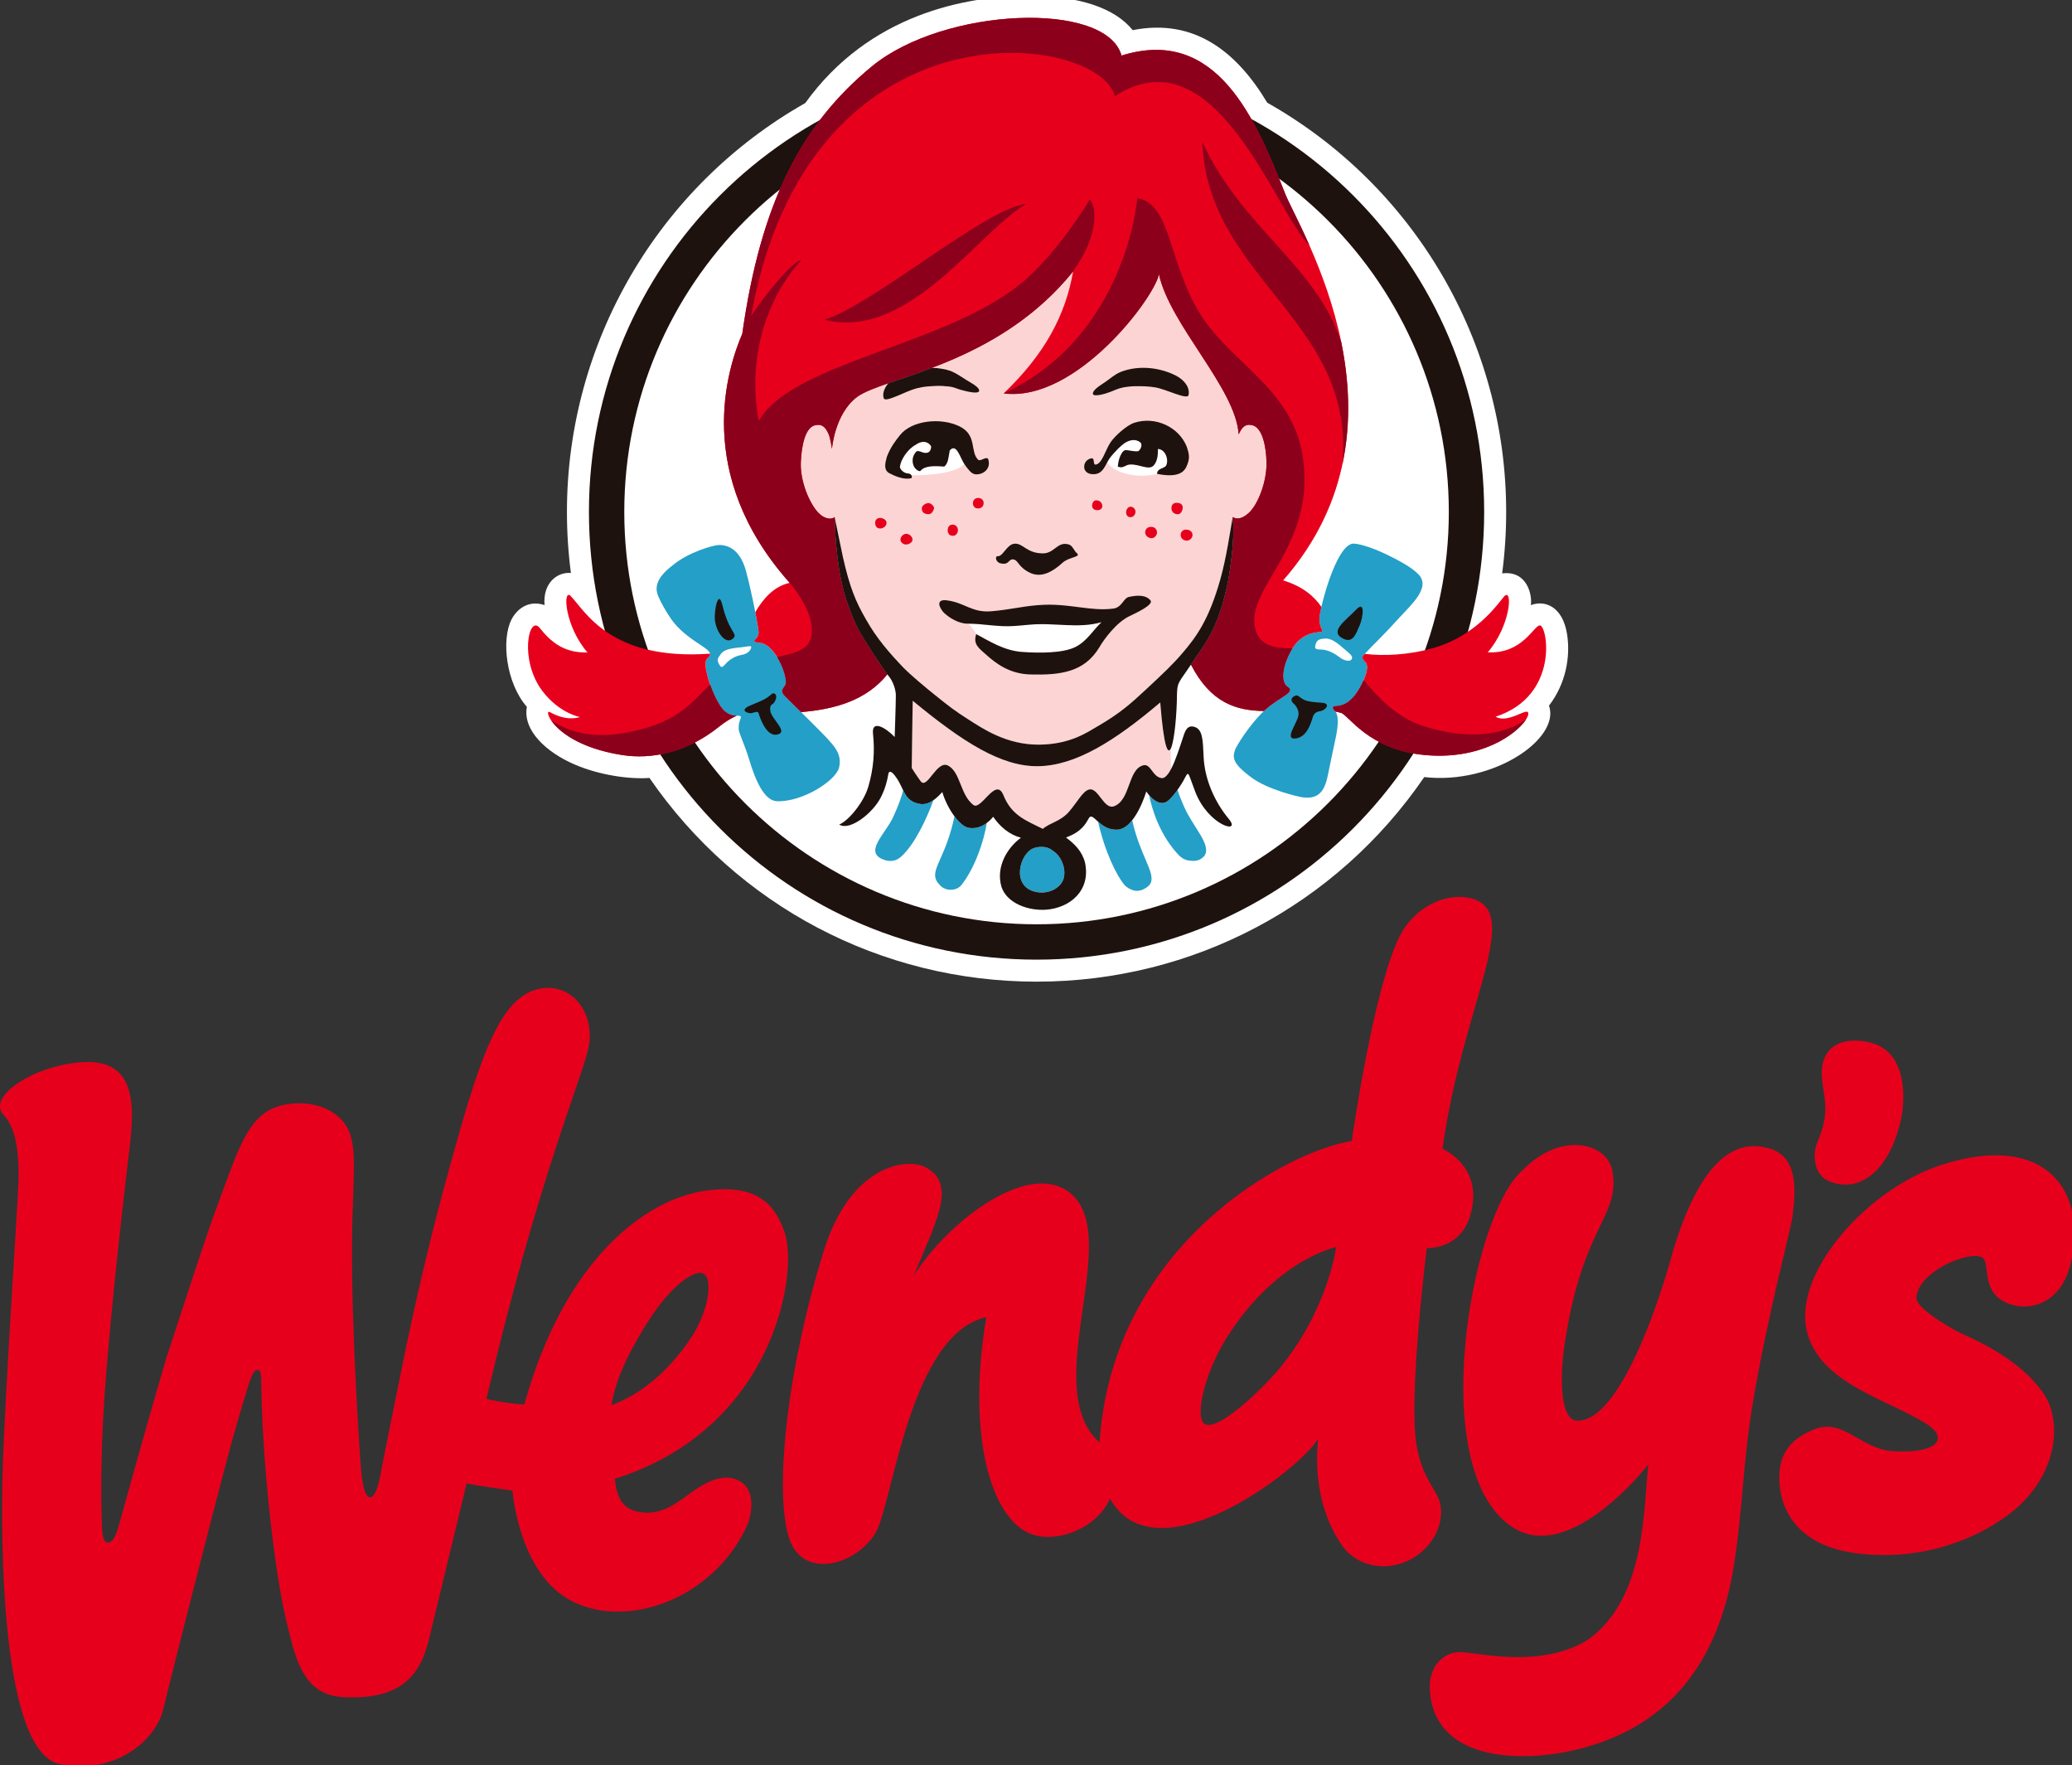 <?xml version="1.0" standalone="no"?>
<!DOCTYPE svg PUBLIC "-//W3C//DTD SVG 1.0//EN" "http://www.w3.org/TR/2001/REC-SVG-20010904/DTD/svg10.dtd">
<svg xmlns="http://www.w3.org/2000/svg" xmlns:xlink="http://www.w3.org/1999/xlink" id="body_2" width="560" height="477">

<rect width="100%" height="100%" fill="#333333" stroke="none"/>

<defs>
    <clipPath  id="1">

    <path id=""  clip-rule="evenodd" transform="matrix(1 0 0 1 0 0)"  d="M0 358L0 -0.844L0 -0.844L420.598 -0.844L420.598 -0.844L420.598 358L420.598 358L0 358z" />    </clipPath>
    <clipPath  id="2">

    <path id=""  clip-rule="evenodd" transform="matrix(1 0 0 1 0 0)"  d="M0 -0.844L420.598 -0.844L420.598 -0.844L420.598 358L420.598 358L0 358z" />    </clipPath>
</defs>

<g transform="matrix(1.333 0 0 1.333 0 0)">
	<g clip-path="url(#1)" >
		<g clip-path="url(#2)" >
    <path id=""  transform="matrix(1 0 0 -1 0 358)"  d="M288.772 200.49C 270.971 174.468 241.797 159.02 210.166 159.02C 178.623 159.02 149.495 174.403 131.682 200.311C 127.696 200.021 121.631 200.833 116.483 203.049C 110.749 205.516 105.949 209.976 106.823 214.724C 102.582 219.576 101.637 228.307 103.684 232.384C 104.648 234.306 106.938 236.493 110.409 235.355C 110.035 239.9 113.048 242.108 115.752 241.855C 115.218 245.949 114.948 250.088 114.948 254.235C 114.948 288.535 133.44 320.203 163.271 337.112C 176.179 355.05 195.657 358.844 208.759 358.844C 218.76 358.844 226.078 356.36 229.656 351.889C 242.257 354.386 250.824 347.386 256.938 337.184C 286.85 320.287 305.38 288.619 305.38 254.235C 305.38 250.058 305.11 245.895 304.569 241.775C 309.701 242.398 310.693 237.32 310.383 235.343C 313.231 236.423 316.834 235.083 317.727 229.459C 318.468 224.795 317.424 219.325 314.065 214.97C 316.421 208.275 302.765 198.891 288.772 200.49" stroke="none" fill="#FFFFFF" fill-rule="nonzero" />
    <path id=""  transform="matrix(1 0 0 -1 0 358)"  d="M210.165 344.99C 160.041 344.99 119.409 304.357 119.409 254.234C 119.409 204.113 160.041 163.48 210.165 163.48C 260.288 163.48 300.921 204.113 300.921 254.234C 300.921 304.357 260.288 344.99 210.165 344.99" stroke="none" fill="#1E120F" fill-rule="nonzero" />
    <path id=""  transform="matrix(1 0 0 -1 0 358)"  d="M210.165 170.648C 164.074 170.648 126.576 208.144 126.576 254.234C 126.576 300.327 164.074 337.822 210.165 337.822C 256.256 337.822 293.753 300.327 293.753 254.234C 293.753 208.144 256.256 170.648 210.165 170.648" stroke="none" fill="#FFFFFF" fill-rule="nonzero" />
    <path id=""  transform="matrix(1 0 0 -1 0 358)"  d="M253.228 254.062C 251.551 252.512 250.449 252.862 249.934 253.202C 249.936 253.191 249.936 253.179 249.938 253.167C 249.936 253.179 249.934 253.191 249.934 253.202C 249.416 250.29 248.672 244.982 247.412 240.518C 245.106 232.358 242.548 228.899 239.772 225.655C 237.635 223.155 235.841 221.506 232.321 218.215C 229.251 215.345 226.966 213.338 222.556 210.791C 220.503 209.603 217.076 207.134 210.767 207.06C 204.066 206.982 199.182 210.379 196.521 212.058C 193.521 213.947 192.336 214.905 189.674 217.042C 187.685 218.637 184.559 221.226 183.045 222.815C 180.463 225.519 177.74 228.584 175.598 232.435C 173.456 236.124 172.306 238.947 170.915 245.049C 170.613 246.385 169.784 250.625 169.229 253.181L169.229 253.181L169.229 253.191L169.229 253.191L169.227 253.191C 168.483 252.554 167.039 252.904 165.937 254.053C 164.18 255.885 162.223 260.356 162.374 264.25C 162.503 267.625 163.261 271.337 165.247 271.798C 166.726 272.139 167.391 271.397 168.024 269.95C 168.366 269.168 168.688 267.007 168.688 267.007C 168.688 267.007 169.231 274.154 173.788 277.541C 179.21 281.572 202.219 283.928 217.574 302.969C 216.03 294.099 211.809 286.192 203.491 278.253C 218.266 276.363 234.27 297.942 234.974 302.438C 237.198 292.13 250.577 279.291 251.141 269.959C 251.826 271.383 252.438 272.149 253.919 271.808C 255.905 271.348 256.726 267.637 256.79 264.259C 256.868 260.409 255.091 255.786 253.228 254.062" stroke="none" fill="#FDD4D4" fill-rule="evenodd" />
    <path id=""  transform="matrix(1 0 0 -1 0 358)"  d="M235.24 215.613C 225.976 207.738 218.004 202.78 210.452 202.69C 203.034 202.604 195.285 207.519 185.058 215.953C 184.974 211.884 184.942 207.843 184.858 202.33C 185.304 201.606 185.869 200.753 186.653 199.669C 188.001 197.795 189.94 204.116 192.28 202.794C 194.786 201.374 194.659 196.95 197.34 194.845C 198.931 193.6 201.892 200.687 203.457 196.81C 205.137 192.615 208.16 191.655 211.433 189.986C 212.894 191.271 215.034 191.452 216.823 193.562C 218.504 195.54 219.507 197.566 220.748 197.95C 222.663 198.545 223.791 193.819 225.862 194.573C 229.237 195.808 228.642 202.028 231.774 202.871C 233.36 203.297 233.618 200.57 235.493 200.287C 236.161 200.182 236.823 200.966 237.438 202.128L237.438 202.128L237.367 206.241C 236.724 204.977 235.935 206.911 235.24 215.613" stroke="none" fill="#FDD4D4" fill-rule="evenodd" />
    <path id=""  transform="matrix(1 0 0 -1 0 358)"  d="M209.507 186.053C 210.356 186.401 212.028 186.546 213.075 185.842C 214.087 185.161 214.601 184.683 215.08 183.803C 215.571 182.895 216.021 181.566 215.702 180.114C 215.267 178.097 212.621 176.543 209.783 177.265C 205.033 178.477 206.72 184.915 209.507 186.053" stroke="none" fill="#249FC7" fill-rule="evenodd" />
    <path id=""  transform="matrix(1 0 0 -1 0 358)"  d="M186.565 195.037C 184.506 195.375 183.781 196.465 183.116 197.809C 182.786 196.564 182.358 195.16 181.143 192.485C 179.51 188.856 174.711 185.048 179.599 183.605C 181.172 183.216 182.118 183.835 182.758 184.409C 185.456 186.848 187.942 192.131 189.245 195.801C 188.491 195.279 187.56 194.876 186.565 195.037" stroke="none" fill="#249FC7" fill-rule="nonzero" />
    <path id=""  transform="matrix(1 0 0 -1 0 358)"  d="M196.394 190.205C 195.501 190.362 194.466 191.279 193.524 192.536C 191.811 184.337 188.756 181.923 189.818 179.605C 190.182 178.823 191.013 178.169 191.013 178.169C 191.586 177.815 192.116 177.654 192.619 177.636C 193.42 177.64 194.256 177.827 194.886 178.559C 197.581 181.866 199.525 187.54 200.066 191.184C 199.189 190.535 197.919 189.933 196.394 190.205" stroke="none" fill="#249FC7" fill-rule="nonzero" />
    <path id=""  transform="matrix(1 0 0 -1 0 358)"  d="M226.378 189.823C 224.651 189.817 223.482 190.704 222.635 191.456C 224.091 185.053 226.456 180.54 227.85 178.778C 228.473 178.057 229.31 177.596 230.261 177.431C 230.89 177.409 231.335 177.491 231.882 177.769C 231.882 177.769 233.065 178.312 233.357 179.12C 234.144 181.305 231.098 184.733 229.555 191.751C 228.676 190.65 227.611 189.829 226.378 189.823" stroke="none" fill="#249FC7" fill-rule="nonzero" />
    <path id=""  transform="matrix(1 0 0 -1 0 358)"  d="M238.756 197.911C 237.965 196.791 236.916 195.512 236.11 195.298C 234.863 194.961 233.658 196.049 232.98 196.833C 234.526 189.533 237.994 185.72 238.929 184.743C 239.949 183.679 240.747 183.576 241.639 183.512C 242.75 183.419 243.51 183.765 244.194 184.511C 245.72 186.765 241.903 190.285 240.045 194.552C 239.494 195.834 239.045 196.883 238.756 197.911" stroke="none" fill="#249FC7" fill-rule="nonzero" />
    <path id=""  transform="matrix(1 0 0 -1 0 358)"  d="M283.59 232.654C 286.087 235.417 290.248 238.935 287.54 241.64C 286.137 243.043 283.764 244.334 281.23 245.56C 278.661 246.803 276.038 247.711 274.54 247.81C 270.947 248.05 267.457 234.273 267.499 232.461C 267.611 230.527 268.278 230.322 268.089 230.022C 267.868 229.674 264.189 230.418 261.786 226.147C 260.165 223.267 259.455 219.82 261.117 218.75C 262.811 217.66 259.248 216.645 256.521 214.12C 253.239 211.086 250.579 206.575 250.406 206.004C 249.917 204.457 249.764 203.308 253.838 200.327C 257.062 197.968 262.986 196.555 264.022 196.399C 267.235 195.916 268.529 197.549 269.178 200.645C 269.936 204.244 270.367 206.387 270.735 208.052C 272.155 214.513 270.103 213.668 270.268 214.625C 270.385 215.309 272.774 213.909 275.375 218.03C 275.866 218.778 278.067 222.713 276.794 223.83C 275.763 224.737 276.405 225.123 276.985 225.754C 278.573 227.472 280.185 228.888 283.59 232.654" stroke="none" fill="#249FC7" fill-rule="nonzero" />
    <path id=""  transform="matrix(1 0 0 -1 0 358)"  d="M167.851 208.178C 166.754 209.429 159.689 216.358 159.255 216.786C 158.048 217.979 158.719 218.288 159.202 219.113C 159.955 220.408 157.344 227.361 154.124 227.691C 151.606 227.948 153.802 228.287 153.816 229.772C 153.812 230.742 152.415 237.962 151.246 242.279C 149.866 247.375 146.754 247.598 145.531 247.512C 144.579 247.437 139.675 246.152 136.377 243.41C 132.94 240.797 132.886 238.886 133.32 237.529C 133.666 236.45 135.324 233.436 136.606 231.815C 140.258 227.327 145.732 226.201 143.451 224.61C 142.792 223.886 142.967 222.653 143.748 219.866C 144.377 218.142 144.986 216.621 145.603 215.645C 147.623 211.907 149.909 213.329 150.192 212.757C 150.371 212.401 149.74 211.997 149.762 210.284C 149.774 209.444 151.001 207.034 151.894 204.049C 153.143 199.86 154.946 195.681 157.532 195.595C 162.818 195.42 169.448 199.8 170.106 202.362C 170.823 205.133 168.985 206.885 167.851 208.178" stroke="none" fill="#249FC7" fill-rule="nonzero" />
    <path id=""  transform="matrix(1 0 0 -1 0 358)"  d="M309.818 213.593C 310.591 212.103 302.986 203.58 288.723 204.972C 277.419 206.075 273.462 213.068 271.863 213.516C 271.493 213.621 271.121 213.708 270.747 213.787C 270.475 214.15 270.202 214.253 270.268 214.625C 270.386 215.31 272.774 213.91 275.374 218.031C 275.867 218.781 278.065 222.713 276.796 223.83C 275.929 224.591 276.243 224.987 276.707 225.464C 280.442 225.008 285.592 225.171 290.847 226.713C 299.961 229.392 304.356 236.607 305.095 237.23C 306.739 238.62 306.234 231.121 301.651 225.779C 308.74 225.42 310.95 231.232 312.22 231.232C 313.759 231.232 316.247 216.958 303.231 212.722C 305.715 211.306 309.381 214.441 309.818 213.593M145.603 215.646C 144.985 216.622 144.377 218.142 143.748 219.865C 142.967 222.652 142.792 223.886 143.45 224.609C 143.89 224.913 144.037 225.205 143.97 225.503C 123.762 224.045 118.67 234.128 115.648 237.261C 114.065 238.596 114.515 231.093 119.104 225.754C 114.042 225.591 111.393 228.258 109.375 230.792C 107.126 233.313 105.287 224.131 109.964 217.946C 113.403 213.396 117.598 212.655 117.598 212.655C 114.798 211.823 112.23 213.257 111.506 213.655C 110.008 214.48 112.367 207.107 126.163 204.953C 132.009 204.041 139.174 205.363 145.839 210.739C 147.034 211.704 148.21 212.402 149.357 212.929C 148.448 212.953 146.969 213.122 145.603 215.646M267.917 234.976C 266.465 237.118 264.163 239.127 260.167 240.358C 288.096 272.223 263.422 311.528 260.569 318.738C 254.649 333.698 246.767 352.809 227.394 346.734C 224.311 357.905 191.423 356.552 176.831 344.588C 162.364 332.729 154.233 316.737 150.503 290.358C 147.508 283.368 140.457 261.952 160.112 239.857C 156.954 239.187 154.698 236.632 153.139 233.908C 153.543 231.839 153.813 230.2 153.815 229.772C 153.802 228.287 151.605 227.947 154.125 227.69C 157.344 227.362 159.955 220.408 159.201 219.115C 158.719 218.289 158.048 217.981 159.255 216.788C 159.438 216.603 160.822 215.248 162.43 213.657C 169.481 214.261 175.638 216.07 179.914 221.299C 178.587 222.992 174.844 228.862 174.111 230.23C 173.412 231.531 172.763 233.035 171.82 235.69C 171.049 237.89 170.221 241.176 169.764 245.28C 169.278 249.492 169.352 250.493 169.225 253.192C 168.48 252.555 167.035 252.902 165.933 254.053C 164.175 255.885 162.223 260.357 162.37 264.249C 162.5 267.626 163.258 271.338 165.242 271.797C 166.723 272.14 167.387 271.398 168.022 269.95C 168.359 269.168 168.682 267.008 168.682 267.008C 168.682 267.008 169.229 274.155 173.785 277.54C 179.206 281.572 202.214 283.929 217.569 302.97C 216.025 294.099 211.807 286.193 203.486 278.254C 218.262 276.363 234.268 297.944 234.97 302.438C 237.193 292.13 250.572 279.29 251.137 269.959C 251.823 271.384 252.434 272.15 253.914 271.808C 255.9 271.348 256.719 267.636 256.786 264.259C 256.863 260.408 255.085 255.786 253.224 254.063C 251.547 252.513 250.444 252.862 249.932 253.202C 250.001 252.167 250.23 250.896 249.91 246.872C 249.604 243.958 249.305 241.289 248.666 238.616C 247.743 234.723 246.898 232.12 245.353 229.287C 243.938 226.691 243.439 226.19 241.466 223.292C 245.512 215.456 250.711 213.955 256.274 213.885C 256.356 213.963 256.438 214.044 256.521 214.121C 259.248 216.646 262.813 217.661 261.118 218.75C 259.455 219.821 260.167 223.268 261.788 226.148C 264.188 230.418 267.869 229.673 268.09 230.023C 268.277 230.322 267.612 230.528 267.501 232.461C 267.491 232.845 267.641 233.768 267.917 234.976" stroke="none" fill="#E7001C" fill-rule="nonzero" />
    <path id=""  transform="matrix(1 0 0 -1 0 358)"  d="M177.444 252.055C 177.444 252.609 177.808 253.024 178.479 253.024C 179.026 253.014 179.759 252.603 179.748 252.037C 179.773 251.322 179.011 250.858 178.449 250.876C 177.787 250.876 177.428 251.343 177.444 252.055" stroke="none" fill="#E7001C" fill-rule="nonzero" />
    <path id=""  transform="matrix(1 0 0 -1 0 358)"  d="M182.569 248.611C 182.567 249.195 183.133 249.812 183.743 249.794C 184.363 249.83 185.023 249.206 185.023 248.607C 185.015 248.091 184.343 247.636 183.715 247.636C 183.141 247.594 182.563 248.107 182.569 248.611" stroke="none" fill="#E7001C" fill-rule="nonzero" />
    <path id=""  transform="matrix(1 0 0 -1 0 358)"  d="M186.902 254.993C 186.904 255.459 187.61 256.03 188.282 256.029C 188.712 256.017 189.402 255.465 189.39 254.96C 189.149 254.13 188.732 253.776 188.278 253.778C 187.397 253.796 186.886 254.141 186.902 254.993" stroke="none" fill="#E7001C" fill-rule="nonzero" />
    <path id=""  transform="matrix(1 0 0 -1 0 358)"  d="M192.146 250.53C 192.166 251.136 192.448 251.662 193.176 251.662C 193.775 251.652 194.231 251.133 194.226 250.556C 194.226 249.927 193.753 249.321 193.153 249.398C 192.43 249.398 192.148 249.962 192.146 250.53" stroke="none" fill="#E7001C" fill-rule="nonzero" />
    <path id=""  transform="matrix(1 0 0 -1 0 358)"  d="M197.258 255.995C 197.264 256.596 197.652 257.065 198.34 257.065C 199.036 257.043 199.449 256.592 199.436 256.018C 199.434 255.426 199.021 254.934 198.304 254.936C 197.624 254.933 197.252 255.446 197.258 255.995" stroke="none" fill="#E7001C" fill-rule="nonzero" />
    <path id=""  transform="matrix(1 0 0 -1 0 358)"  d="M221.445 255.698C 221.549 256.334 221.879 256.688 222.569 256.559C 223.158 256.431 223.522 255.95 223.492 255.282C 223.369 254.711 222.824 254.496 222.174 254.626C 221.547 254.743 221.36 255.264 221.445 255.698" stroke="none" fill="#E7001C" fill-rule="nonzero" />
    <path id=""  transform="matrix(1 0 0 -1 0 358)"  d="M228.353 254.428C 228.453 254.932 228.878 255.371 229.362 255.282C 229.964 255.172 230.311 254.61 230.204 254.069C 230.098 253.474 229.592 253.072 228.994 253.185C 228.485 253.286 228.242 253.829 228.353 254.428" stroke="none" fill="#E7001C" fill-rule="nonzero" />
    <path id=""  transform="matrix(1 0 0 -1 0 358)"  d="M237.535 255.276C 237.662 255.896 238.139 256.199 238.981 256.04C 239.63 255.922 239.896 255.476 239.774 254.848C 239.646 254.182 239.236 253.655 238.567 253.776C 237.72 253.933 237.411 254.613 237.535 255.276" stroke="none" fill="#E7001C" fill-rule="nonzero" />
    <path id=""  transform="matrix(1 0 0 -1 0 358)"  d="M232.202 250.279C 232.337 250.989 232.928 251.303 233.703 251.182C 234.306 251.052 234.685 250.46 234.559 249.842C 234.448 249.266 233.877 248.809 233.309 248.925C 232.489 249.072 232.093 249.7 232.202 250.279" stroke="none" fill="#E7001C" fill-rule="nonzero" />
    <path id=""  transform="matrix(1 0 0 -1 0 358)"  d="M239.4 249.773C 239.535 250.459 240.112 250.752 240.8 250.613C 241.438 250.526 241.902 250.004 241.762 249.353C 241.643 248.739 241.003 248.315 240.412 248.425C 239.71 248.554 239.268 249.143 239.4 249.773" stroke="none" fill="#E7001C" fill-rule="nonzero" />
    <path id=""  transform="matrix(1 0 0 -1 0 358)"  d="M149.356 212.929C 148.21 212.401 147.035 211.703 145.839 210.738C 139.174 205.362 132.009 204.041 126.163 204.952C 117.364 206.326 113.222 209.819 111.762 211.96C 113.308 210.901 118.062 208.208 125.172 209.219C 137.529 210.979 140.176 215.745 143.988 219.229C 144.533 217.775 145.064 216.497 145.603 215.646C 146.969 213.121 148.449 212.952 149.356 212.929M171.821 235.689C 171.049 237.89 170.219 241.176 169.764 245.279C 169.279 249.491 169.352 250.492 169.225 253.191C 168.481 252.555 167.037 252.901 165.933 254.053C 164.176 255.885 162.221 260.356 162.371 264.249C 162.501 267.626 163.259 271.338 165.243 271.799C 166.723 272.14 167.387 271.397 168.022 269.949C 168.362 269.168 168.684 267.008 168.684 267.008C 168.684 267.008 169.229 274.154 173.786 277.54C 174.204 277.852 174.739 278.152 175.355 278.451C 182.723 282.033 203.385 285.396 217.555 302.95C 217.572 302.99 217.593 303.032 217.609 303.073C 222.913 310.384 222.322 316.189 220.965 317.586C 220.965 317.586 215.272 307.938 208.279 301.634C 193.158 287.994 160.907 284.949 153.812 272.677C 150.192 293.247 162.409 305.16 162.409 305.16C 161.183 305.58 155.033 298.216 152.296 293.98C 163.992 359.005 222.522 351.48 226.057 338.519C 246.431 351.719 258.467 315.169 265.414 308.333L265.414 308.333L265.421 308.42C 263.231 313.363 261.261 316.993 260.57 318.737C 254.65 333.697 246.767 352.809 227.394 346.733C 224.311 357.906 191.423 356.552 176.831 344.588C 162.367 332.729 154.235 316.736 150.503 290.357C 147.51 283.366 140.46 261.951 160.113 239.856C 160.113 239.856 165.173 234.191 164.558 229.418C 164.161 226.335 161.488 225.675 157.563 224.817C 158.908 222.633 159.65 219.882 159.202 219.114C 158.72 218.289 158.048 217.98 159.255 216.787C 159.439 216.603 160.821 215.248 162.43 213.656C 169.482 214.261 175.638 216.071 179.914 221.299C 178.589 222.991 174.844 228.861 174.11 230.229C 173.413 231.53 172.763 233.034 171.821 235.689M272.194 263.962C 274.012 272.557 273.498 281.015 271.941 288.65L271.941 288.65L271.941 288.652C 266.828 304.316 251.947 311.545 243.776 329.24C 244.774 301.458 274.805 293.091 272.194 263.962M288.441 210.884C 283.175 212.59 279.476 216.634 276.472 220.119C 276.056 219.166 275.575 218.333 275.374 218.03C 272.775 213.909 270.387 215.31 270.268 214.625C 270.205 214.253 270.475 214.149 270.747 213.786C 271.12 213.708 271.492 213.62 271.864 213.516C 273.462 213.067 277.419 206.074 288.723 204.972C 300.324 203.842 307.518 209.267 309.387 212.131C 308.2 211.228 301.381 206.7 288.441 210.884M264.1 265.723C 261.827 279.696 248.675 284.804 242.736 295.368C 236.75 306.01 237.289 316.667 230.594 317.851C 230.594 317.851 228.45 289.832 203.495 278.26C 203.493 278.258 203.491 278.256 203.487 278.254C 218.262 276.362 234.27 297.943 234.97 302.438C 237.194 292.13 250.573 279.29 251.137 269.959C 251.824 271.384 252.434 272.149 253.914 271.808C 255.901 271.348 256.72 267.636 256.788 264.259C 256.864 260.406 255.087 255.785 253.224 254.063C 251.547 252.513 250.447 252.861 249.932 253.201C 250.003 252.167 250.232 250.896 249.912 246.872C 249.604 243.958 249.305 241.289 248.666 238.615C 247.744 234.723 246.899 232.119 245.353 229.286C 243.939 226.69 243.44 226.189 241.468 223.292C 245.512 215.456 250.713 213.955 256.275 213.885C 256.357 213.963 256.438 214.044 256.522 214.12C 259.25 216.646 262.813 217.66 261.119 218.75C 259.455 219.82 260.167 223.268 261.787 226.147C 261.872 226.297 261.961 226.427 262.047 226.565C 258.358 226.619 255.173 227.073 254.427 230.932C 252.836 239.156 267.05 247.576 264.1 265.723M208.101 316.667C 199.861 315.859 177.089 296.271 167.163 293.188C 184.239 288.854 198.349 311.082 208.101 316.667" stroke="none" fill="#8C001B" fill-rule="nonzero" />
    <path id=""  transform="matrix(1 0 0 -1 0 358)"  d="M197.934 229.472C 200.492 228.09 203.596 226.097 207.258 225.85C 210.88 225.596 215.488 225.606 218.005 226.834C 220.361 227.981 221.696 230.366 223.34 231.887C 218.571 230.521 213.854 231.857 208.695 231.374C 208.171 231.33 206.145 231.133 205.621 231.11C 202.351 230.891 199.559 231.561 196.271 231.588C 196.902 231.087 197.484 230.252 197.934 229.472" stroke="none" fill="#FFFFFF" fill-rule="evenodd" />
    <path id=""  transform="matrix(1 0 0 -1 0 358)"  d="M192.56 266.702C 192.33 265.471 192.278 264.028 191.432 263.426C 189.447 263.591 187.47 263.615 186.651 262.572C 186.469 262.393 185.947 262.6 185.511 263.136C 185.071 263.666 184.592 265.212 185.815 266.501C 186.467 266.781 187.096 266.029 187.969 266.221C 188.537 266.346 188.775 266.847 188.806 267.505C 188.359 268.345 187.181 268.928 185.664 267.846C 183.995 266.965 182.581 264.748 182.459 263.374C 182.436 262.958 183.152 262.057 184.158 262.021C 184.365 262.015 184.637 261.902 184.781 261.678C 187.146 261.592 193.674 261.89 195.528 263.941C 194.634 265.309 193.928 268.251 192.56 266.702" stroke="none" fill="#FFFFFF" fill-rule="nonzero" />
    <path id=""  transform="matrix(1 0 0 -1 0 358)"  d="M234.609 261.949C 234.601 263.074 235.871 262.955 236.398 263.561C 237.06 264.708 236.344 266.933 234.771 266.999C 234.777 266.259 234.802 264.541 233.852 263.599C 232.907 262.667 231.087 263.88 229.235 263.852C 228.086 263.833 227.809 262.947 226.643 263.423C 226.758 265.193 227.547 266.625 228.078 266.736C 228.604 266.849 229.651 266.442 230.764 266.529C 231.196 266.753 231.769 267.841 231.19 268.344C 230.192 269.125 229.03 268.773 228.233 268.316C 227.376 267.829 225.766 266.183 224.992 265.117C 224.807 264.861 224.646 264.57 224.485 264.266C 225.575 262.694 228.306 261.573 231.524 261.585C 232.598 261.587 233.68 261.718 234.609 261.949" stroke="none" fill="#FFFFFF" fill-rule="nonzero" />
    <path id=""  transform="matrix(1 0 0 -1 0 358)"  d="M272.7 226.331C 271.41 227.428 270.115 228.602 268.796 228.563C 267.471 228.514 266.966 228.314 266.697 227.225C 266.43 226.141 267.219 226.459 268.445 226.283C 269.683 226.114 271.022 225.235 271.658 224.736C 272.351 224.175 273.683 223.758 274.036 224.356C 274.387 224.949 273.904 225.293 272.7 226.331" stroke="none" fill="#FFFFFF" fill-rule="evenodd" />
    <path id=""  transform="matrix(1 0 0 -1 0 358)"  d="M150.333 226.797C 148.819 226.64 146.998 226.515 146.21 225.502C 145.425 224.493 145.307 224.231 145.86 223.254C 146.411 222.266 146.682 223.083 147.557 223.875C 148.439 224.667 149.506 225.112 150.231 225.224C 151.029 225.339 152.008 225.757 152.285 226.634C 152.499 227.304 151.754 226.943 150.333 226.797" stroke="none" fill="#FFFFFF" fill-rule="evenodd" />
    <path id=""  transform="matrix(1 0 0 -1 0 358)"  d="M210.451 202.692C 218.002 202.78 225.975 207.74 235.241 215.615C 236.701 197.324 238.577 208.898 238.639 217.329C 238.718 219.34 238.788 219.444 240.659 222.095C 243.331 226.105 243.761 226.366 245.352 229.285C 246.898 232.118 247.742 234.724 248.664 238.616C 249.302 241.291 249.603 243.959 249.907 246.873C 250.229 250.897 250 252.166 249.931 253.202C 249.413 250.29 248.666 244.982 247.408 240.518C 245.1 232.359 242.545 228.898 239.769 225.654C 237.632 223.154 235.838 221.506 232.316 218.216C 229.248 215.346 226.963 213.339 222.553 210.789C 220.5 209.604 217.071 207.135 210.764 207.062C 204.063 206.984 199.178 210.379 196.518 212.058C 193.517 213.948 192.335 214.907 189.67 217.041C 187.681 218.638 184.556 221.226 183.04 222.815C 180.46 225.521 177.736 228.585 175.593 232.435C 173.452 236.124 172.303 238.947 170.914 245.049C 170.609 246.388 169.778 250.638 169.224 253.193C 169.351 250.493 169.278 249.491 169.763 245.282C 170.216 241.176 171.048 237.891 171.819 235.691C 172.761 233.035 173.411 231.53 174.108 230.229C 174.871 228.81 178.897 222.503 180.067 221.105C 181.198 219.806 181.646 217.984 181.636 217.015C 181.62 214.819 181.397 208.612 181.397 208.612C 179.522 210.574 176.689 212.152 177.003 209.289C 177.391 205.703 177.13 202.254 176.069 198.586C 175.113 195.3 172.011 191.62 170.16 190.87C 172.236 189.485 176.978 193.144 178.622 196.434C 179.512 198.214 179.903 199.827 180.09 200.991C 180.325 202.435 181.479 200.758 181.822 200.245C 183.382 197.932 183.347 195.565 186.565 195.037C 188.978 194.642 191.021 197.575 191.066 197.435C 191.971 194.258 194.505 190.54 196.393 190.206C 199.359 189.679 201.369 192.448 201.369 192.448C 202.748 190.429 204.634 188.816 207.002 188.19C 204.443 186.354 201.805 182.467 203.06 178.208C 204.198 174.863 208.514 173.361 212.08 173.602C 217.02 173.969 221.214 177.541 219.982 183.191L219.982 183.191L219.982 183.197C 219.335 185.574 217.849 186.93 216.134 188.245C 219.341 189.41 220.13 191.047 220.765 192.146C 221.609 193.621 222.808 189.808 226.378 189.823C 230.185 189.84 232.409 197.57 232.409 197.57C 232.409 197.57 234.215 194.787 236.111 195.298C 237.591 195.694 239.89 199.668 239.89 199.668C 241.125 201.904 240.665 201.865 242.33 197.534C 245 190.578 251.817 188.8 249.137 192.012C 246.454 195.225 244.242 199.833 244.035 204.637C 243.896 208.066 243.805 210.051 242.33 210.608C 241.284 211.008 240.596 210.62 240.111 209.274C 239.148 206.552 237.363 200 235.492 200.286C 233.616 200.57 233.361 203.298 231.775 202.87C 228.644 202.03 229.236 195.808 225.861 194.573C 223.79 193.819 222.662 198.546 220.747 197.949C 219.506 197.566 218.503 195.541 216.822 193.564C 215.034 191.451 212.896 191.271 211.434 189.988C 208.16 191.657 205.137 192.616 203.454 196.81C 201.893 200.689 198.933 193.6 197.34 194.847C 194.658 196.949 194.787 201.375 192.281 202.793C 189.941 204.115 188.001 197.794 186.653 199.668C 185.87 200.754 185.302 201.608 184.86 202.329C 184.942 207.845 184.974 211.885 185.057 215.954C 195.285 207.519 203.034 202.606 210.451 202.692M209.507 186.053C 210.356 186.401 212.028 186.546 213.073 185.842C 214.087 185.161 214.601 184.683 215.08 183.803C 215.571 182.895 216.021 181.566 215.702 180.114C 215.267 178.097 212.621 176.543 209.783 177.265C 205.033 178.477 206.72 184.915 209.507 186.053" stroke="none" fill="#1E120F" fill-rule="evenodd" />
    <path id=""  transform="matrix(1 0 0 -1 0 358)"  d="M205.621 231.109C 206.143 231.132 208.169 231.332 208.695 231.374C 213.853 231.855 218.569 230.52 223.34 231.886C 221.696 230.365 220.361 227.982 218.005 226.833C 215.488 225.603 210.88 225.597 207.258 225.849C 203.596 226.096 200.491 228.089 197.934 229.471C 197.242 227.403 198.466 226.608 200.054 225.203C 201.853 223.592 204.652 221.4 208.881 221.289C 214.999 221.131 219.82 221.724 222.89 226.781C 223.833 228.439 226.361 231.844 228.996 233.106C 230.476 233.81 233.851 235.389 233.295 236.262C 232.296 237.546 230.299 237.319 228.867 236.997C 227.781 236.776 227.453 234.779 225.633 234.631C 221.33 234.081 217.149 235.585 211.845 235.416C 208.027 235.306 205.017 234.421 200.934 234.094C 196.998 233.784 195.632 235.861 191.939 236.316C 190.261 236.529 189.953 235.56 191.222 233.958C 192.415 232.73 194.494 231.566 196.139 231.59C 199.484 231.581 202.307 230.886 205.621 231.109" stroke="none" fill="#1E120F" fill-rule="evenodd" />
    <path id=""  transform="matrix(1 0 0 -1 0 358)"  d="M221.589 278.149C 221.743 277.501 224.039 278.141 225.117 278.558C 225.946 278.88 226.637 279.237 227.689 279.458C 228.411 279.609 229.453 279.712 230.159 279.716C 231.786 279.726 232.841 279.703 234.243 279.475C 236.457 279.11 240.636 276.92 240.978 277.882C 241.36 279.678 239.788 281.125 238.591 281.771C 235.631 283.362 231.118 284.19 227.086 282.556C 225.735 281.913 225.277 281.368 223.997 280.504C 223.118 279.91 221.489 278.943 221.589 278.149" stroke="none" fill="#1E120F" fill-rule="evenodd" />
    <path id=""  transform="matrix(1 0 0 -1 0 358)"  d="M216.718 247.632C 214.377 248.334 213.832 245.827 211.449 245.831C 208.11 245.837 207.415 247.974 205.645 247.789C 204.191 247.626 203.437 245.412 202.441 245.259C 201.649 245.424 201.814 244.083 202.819 243.824C 204.823 243.321 204.386 245 205.709 244.538C 206.489 244.235 206.657 242.892 208.902 241.867C 211.145 240.847 213.37 242.061 215.378 243.878C 216.48 244.946 218.431 245.028 218.536 245.524C 218.59 245.772 218.189 245.953 218.03 246.195C 217.652 246.761 217.276 247.469 216.718 247.632" stroke="none" fill="#1E120F" fill-rule="evenodd" />
    <path id=""  transform="matrix(1 0 0 -1 0 358)"  d="M180.264 262.112C 181.209 261.612 183.236 260.637 184.837 261.099C 185.026 261.714 184.498 262.014 184.157 262.02C 183.152 262.056 182.438 262.959 182.458 263.375C 182.581 264.749 183.993 266.965 185.662 267.844C 187.18 268.926 188.358 268.343 188.807 267.504C 188.773 266.845 188.538 266.344 187.968 266.221C 187.098 266.03 186.466 266.78 185.816 266.5C 184.592 265.213 185.072 263.667 185.511 263.134C 185.947 262.601 186.47 262.394 186.651 262.573C 187.472 263.615 189.446 263.591 191.431 263.426C 192.278 264.027 192.329 265.469 192.559 266.701C 193.977 268.309 194.687 265.073 195.629 263.787C 196.241 262.951 196.91 261.945 197.756 261.861C 199.188 261.716 201.056 262.872 200.346 264.982C 199.934 265.525 198.794 264.429 198.345 264.793C 196.62 266.424 198.171 269.761 194.607 271.546C 190.786 273.458 184.865 272.795 182.493 269.821C 181.571 268.664 180.571 267.384 179.821 265.431C 179.464 264.129 179.12 262.788 180.264 262.112" stroke="none" fill="#1E120F" fill-rule="evenodd" />
    <path id=""  transform="matrix(1 0 0 -1 0 358)"  d="M229.972 272.3C 228.415 271.791 225.993 269.587 225.143 268.308C 224.091 266.721 223.424 263.87 222.07 263.821C 221.542 264.006 222.044 265.186 221.256 265.102C 220.234 264.873 219.616 263.978 219.882 262.922C 220.08 262.395 220.54 261.995 221.268 261.909C 223.695 261.591 224.063 263.83 224.992 265.117C 225.766 266.184 227.376 267.83 228.232 268.317C 229.028 268.774 230.192 269.125 231.19 268.344C 231.769 267.841 231.196 266.753 230.76 266.529C 229.651 266.441 228.604 266.85 228.078 266.737C 227.546 266.625 226.758 265.194 226.643 263.423C 227.81 262.947 228.085 263.833 229.235 263.853C 231.086 263.88 232.907 262.667 233.853 263.6C 234.802 264.541 234.778 266.259 234.772 266.999C 236.345 266.934 237.058 264.706 236.397 263.562C 235.87 262.955 234.601 263.074 234.609 261.949C 239.978 260.871 240.485 263.105 240.897 264.322C 241.191 265.299 241.081 266.102 240.624 267.437C 239.053 271.427 234.271 273.702 229.972 272.3" stroke="none" fill="#1E120F" fill-rule="evenodd" />
    <path id=""  transform="matrix(1 0 0 -1 0 358)"  d="M195.982 280.945C 194.875 281.633 193.967 282.308 192.766 282.799C 191.801 283.145 190.297 283.424 188.966 283.438C 185.661 282.176 182.641 281.19 180.112 280.313C 179.268 279.327 178.875 278.136 179.184 277.272C 179.529 276.305 183.636 278.723 185.812 279.279C 187.445 279.696 188.258 279.686 189.878 279.776C 190.584 279.814 191.63 279.748 192.358 279.663C 193.53 279.529 194.065 279.166 194.982 278.932C 196.093 278.636 198.299 278.084 198.528 278.74C 198.638 279.515 196.878 280.384 195.982 280.945" stroke="none" fill="#1E120F" fill-rule="evenodd" />
    <path id=""  transform="matrix(1 0 0 -1 0 358)"  d="M268.039 215.55C 264.28 215.792 264.399 216.149 263.143 216.987C 262.734 217.252 261.107 216.441 262.272 215.395C 262.675 215.047 263.548 214.006 263.214 212.751C 262.768 211.116 260.379 208.005 262.717 208.316C 265.378 208.654 266.002 212.417 266.297 212.974C 266.595 213.539 267.047 213.762 267.628 213.839C 268.753 213.975 269.948 215.431 268.039 215.55" stroke="none" fill="#1E120F" fill-rule="nonzero" />
    <path id=""  transform="matrix(1 0 0 -1 0 358)"  d="M275.689 231.273C 274.941 229.646 274.386 227.446 272.212 228.603C 269.483 230.054 272.892 232.238 274.981 234.446C 276.94 236.507 276.272 232.552 275.689 231.273" stroke="none" fill="#1E120F" fill-rule="nonzero" />
    <path id=""  transform="matrix(1 0 0 -1 0 358)"  d="M152.114 214.999C 155.427 216.357 155.336 216.405 156.553 217.386C 156.937 217.692 157.91 217.181 157.012 215.675C 156.635 215.064 156.046 215.353 156.166 213.998C 156.331 212.25 160.036 209.601 157.54 209.098C 155.272 208.644 153.979 212.837 153.804 213.439C 153.613 214.03 152.613 213.386 152.118 213.434C 151.05 213.541 150.175 214.197 152.114 214.999" stroke="none" fill="#1E120F" fill-rule="nonzero" />
    <path id=""  transform="matrix(1 0 0 -1 0 358)"  d="M144.965 232.197C 145.277 229.827 147.145 227.141 148.681 228.627C 149.659 229.574 147.791 229.827 146.479 235.312C 145.631 238.875 144.72 234.031 144.965 232.197" stroke="none" fill="#1E120F" fill-rule="nonzero" />
    <path id=""  transform="matrix(1 0 0 -1 0 358)"  d="M368.23 125.814C 368.465 126.606 370.092 129.685 370.092 133.229C 370.092 136.771 368.763 139.94 369.707 142.942C 371.518 148.691 378.902 147.054 380.878 146.089C 387.198 143 385.981 133.494 385.417 131.006C 383.155 121.031 377.362 116.079 371.052 118.478C 367.514 119.826 367.717 124.049 368.23 125.814M293.372 22.492C 296.11 23.914 298.32 22.447 306.41 22.13C 314.5 21.82 320.142 24.085 322.981 26.401C 333.623 35.069 333.214 51.886 334.195 61.151C 334.195 61.151 318.962 41.499 307.363 48.035C 288.576 58.623 298.208 111.993 308.747 120.835C 316.773 128.974 325.907 126.126 326.899 120.731C 328.648 111.195 320.562 109.74 317.067 84.331C 316.568 80.716 315.826 70.019 319.889 70.019C 324.274 70.019 328.453 76.371 331.725 83.376C 335.75 91.995 338.41 101.602 338.41 101.602C 344.972 125.769 353.425 126.642 358.513 125.279C 364.462 123.686 364.159 117.203 363.47 111.656C 363.079 108.499 358.406 91.781 355.284 72.978C 353.326 61.167 353.203 49.712 351.273 39.059C 348.324 22.773 339.798 8.091 319.336 3.285C 307.941 0.61 290.503 1.131 289.898 15.742C 289.757 19.089 291.378 21.462 293.372 22.492M396.978 88.052C 395.123 89.031 388.427 92.838 388.559 94.984C 388.875 100.083 398.53 104.344 401.697 103.231C 403.656 102.451 401.689 97.314 405.623 94.605C 409.732 91.778 417.5 92.701 419.744 101.549C 423.439 116.112 415.216 128.683 393.889 121.96C 378.789 117.198 363.723 100.279 366.285 88.462C 368.252 79.389 378.47 75.647 385.749 72.022C 390.449 69.678 393.547 67.995 392.778 65.936C 392.258 64.535 389.173 63.526 383.856 63.84C 377.318 64.225 373.716 70.647 367.808 68.272C 362.311 66.064 361.089 62.609 360.836 59.895C 360.288 54.047 362.76 44.596 377.215 43.05C 393.575 41.298 405.786 48.977 410.301 53.676C 417.728 61.41 417.498 70.671 414.564 75.186C 409.43 83.076 398.834 87.073 396.978 88.052M292.468 125.139C 296.627 155.024 309.447 173.857 297.671 176.037C 292.508 176.993 286.499 173.709 283.76 168.186C 278.372 157.321 274.075 126.71 274.075 126.71C 261.104 124.749 225.58 105.84 222.942 65.626C 210.23 76.874 228.563 108.371 216.375 116.624C 207.767 122.454 191.809 109.939 185.245 99.373C 189.912 110.686 194.031 117.936 187.717 121.37C 183.871 123.462 172.5 121.835 167.108 104.708C 159.021 79.031 156.322 50.791 161.087 43.922C 164.95 38.35 174.108 41.438 177.559 47.374C 181.024 53.339 184.449 87.514 199.986 91.031C 195.961 67.257 200.823 49.876 209.311 46.969C 214.542 45.178 222.522 48.347 225.048 54.239C 234.379 37.639 263.891 60.372 267.26 66.406C 265.984 53.849 270.702 46.656 272.4 44.342C 274.29 41.795 279.54 38.621 286.051 41.938C 288.651 43.26 292.854 47.203 292.09 52.812C 291.68 55.819 288.375 57.911 287.189 65.23C 285.55 75.319 289.282 105.016 289.282 105.016C 289.282 105.016 297.725 104.478 298.652 114.534C 299.36 122.233 292.468 125.139 292.468 125.139M258.842 79.939C 255.887 76.49 247.199 68.007 244.382 69.302C 242.051 70.376 244.189 79.632 248.676 86.787C 258.664 102.708 270.911 105.234 270.911 105.234C 270.911 105.234 269.265 92.103 258.842 79.939M150.054 57.746C 146.855 59.566 143.206 57.712 139.781 55.209C 137.115 53.255 134.312 51.081 130.492 51.41C 126.501 51.751 125.083 53.978 124.66 58.246C 156.978 68.424 162.006 100.026 159.048 108.326C 157.241 113.398 153.937 118.191 143.006 116.641C 131.11 114.954 114.535 102.999 106.312 73.305C 102.147 73.555 98.625 74.442 98.625 74.442C 108.959 118.627 118.157 139.927 119.311 145.575C 120.819 152.946 115.653 158.961 109.272 157.556C 102.505 156.052 98.525 147.439 93.138 128.451C 88.601 112.468 86.028 102.287 82.345 85.019C 80.749 77.151 77.798 62.584 77.582 61.404C 77.146 59.008 76.452 54.416 75 54.498C 73.546 54.578 73.217 59.8 73.104 61.437C 72.331 72.501 70.886 97.028 71.527 113.348C 71.922 123.421 71.79 125.05 71.131 127.629C 69.856 132.621 63.668 135.596 56.919 133.887C 50.182 132.173 48.197 124.6 44.302 114.269C 41.673 107.27 37.701 94.835 33.735 82.766C 30.031 70.269 24.34 49.66 24.047 48.614C 23.477 46.586 22.816 45.31 21.848 45.31C 20.592 45.31 20.694 48.511 20.625 50.029C 20.583 50.917 20.25 61.972 21.211 75.352C 22.612 94.802 25.569 119.312 26.333 125.832C 27.59 136.535 26.767 145.293 12.292 142.055C 4.839 140.387 -2.469 135.294 0.803 131.921C 3.564 129.071 3.852 123.053 3.753 118.708C 3.666 114.809 0.913 74.013 0.529 59.51C 0.197 46.971 -0 2.771 12.187 0.41C 23.771 -1.835 31.686 5.618 33.068 11.419C 34.616 17.924 42.813 50.062 45.641 60.705C 47.278 67.037 49.403 74.126 50.544 77.799C 51.224 79.659 51.563 80.163 51.997 80.275C 52.434 80.388 53.071 80.481 52.977 77.35C 53.217 59.969 55.885 37.931 58.226 28.764C 59.757 22.77 61.084 14.491 69.432 14.005C 83.421 13.191 85.829 20.576 87.354 27.271C 88.351 31.511 94.129 55.2 94.617 57.346C 95.872 56.95 103.908 55.862 103.908 55.862C 103.908 55.862 105.163 38.586 116.353 33.248C 127.542 27.909 144.537 33.92 151.42 48.654C 152.332 50.605 153.417 55.834 150.054 57.746M131.271 89.938C 135.518 96.823 140.906 101.094 142.776 99.751C 144.644 98.407 143.432 91.965 140.326 87.162C 138.147 83.792 132.624 76.331 123.958 73.162C 125.083 80.046 129.272 86.7 131.271 89.938" stroke="none" fill="#E7001C" fill-rule="nonzero" />
		</g>
	</g>
</g>
</svg>